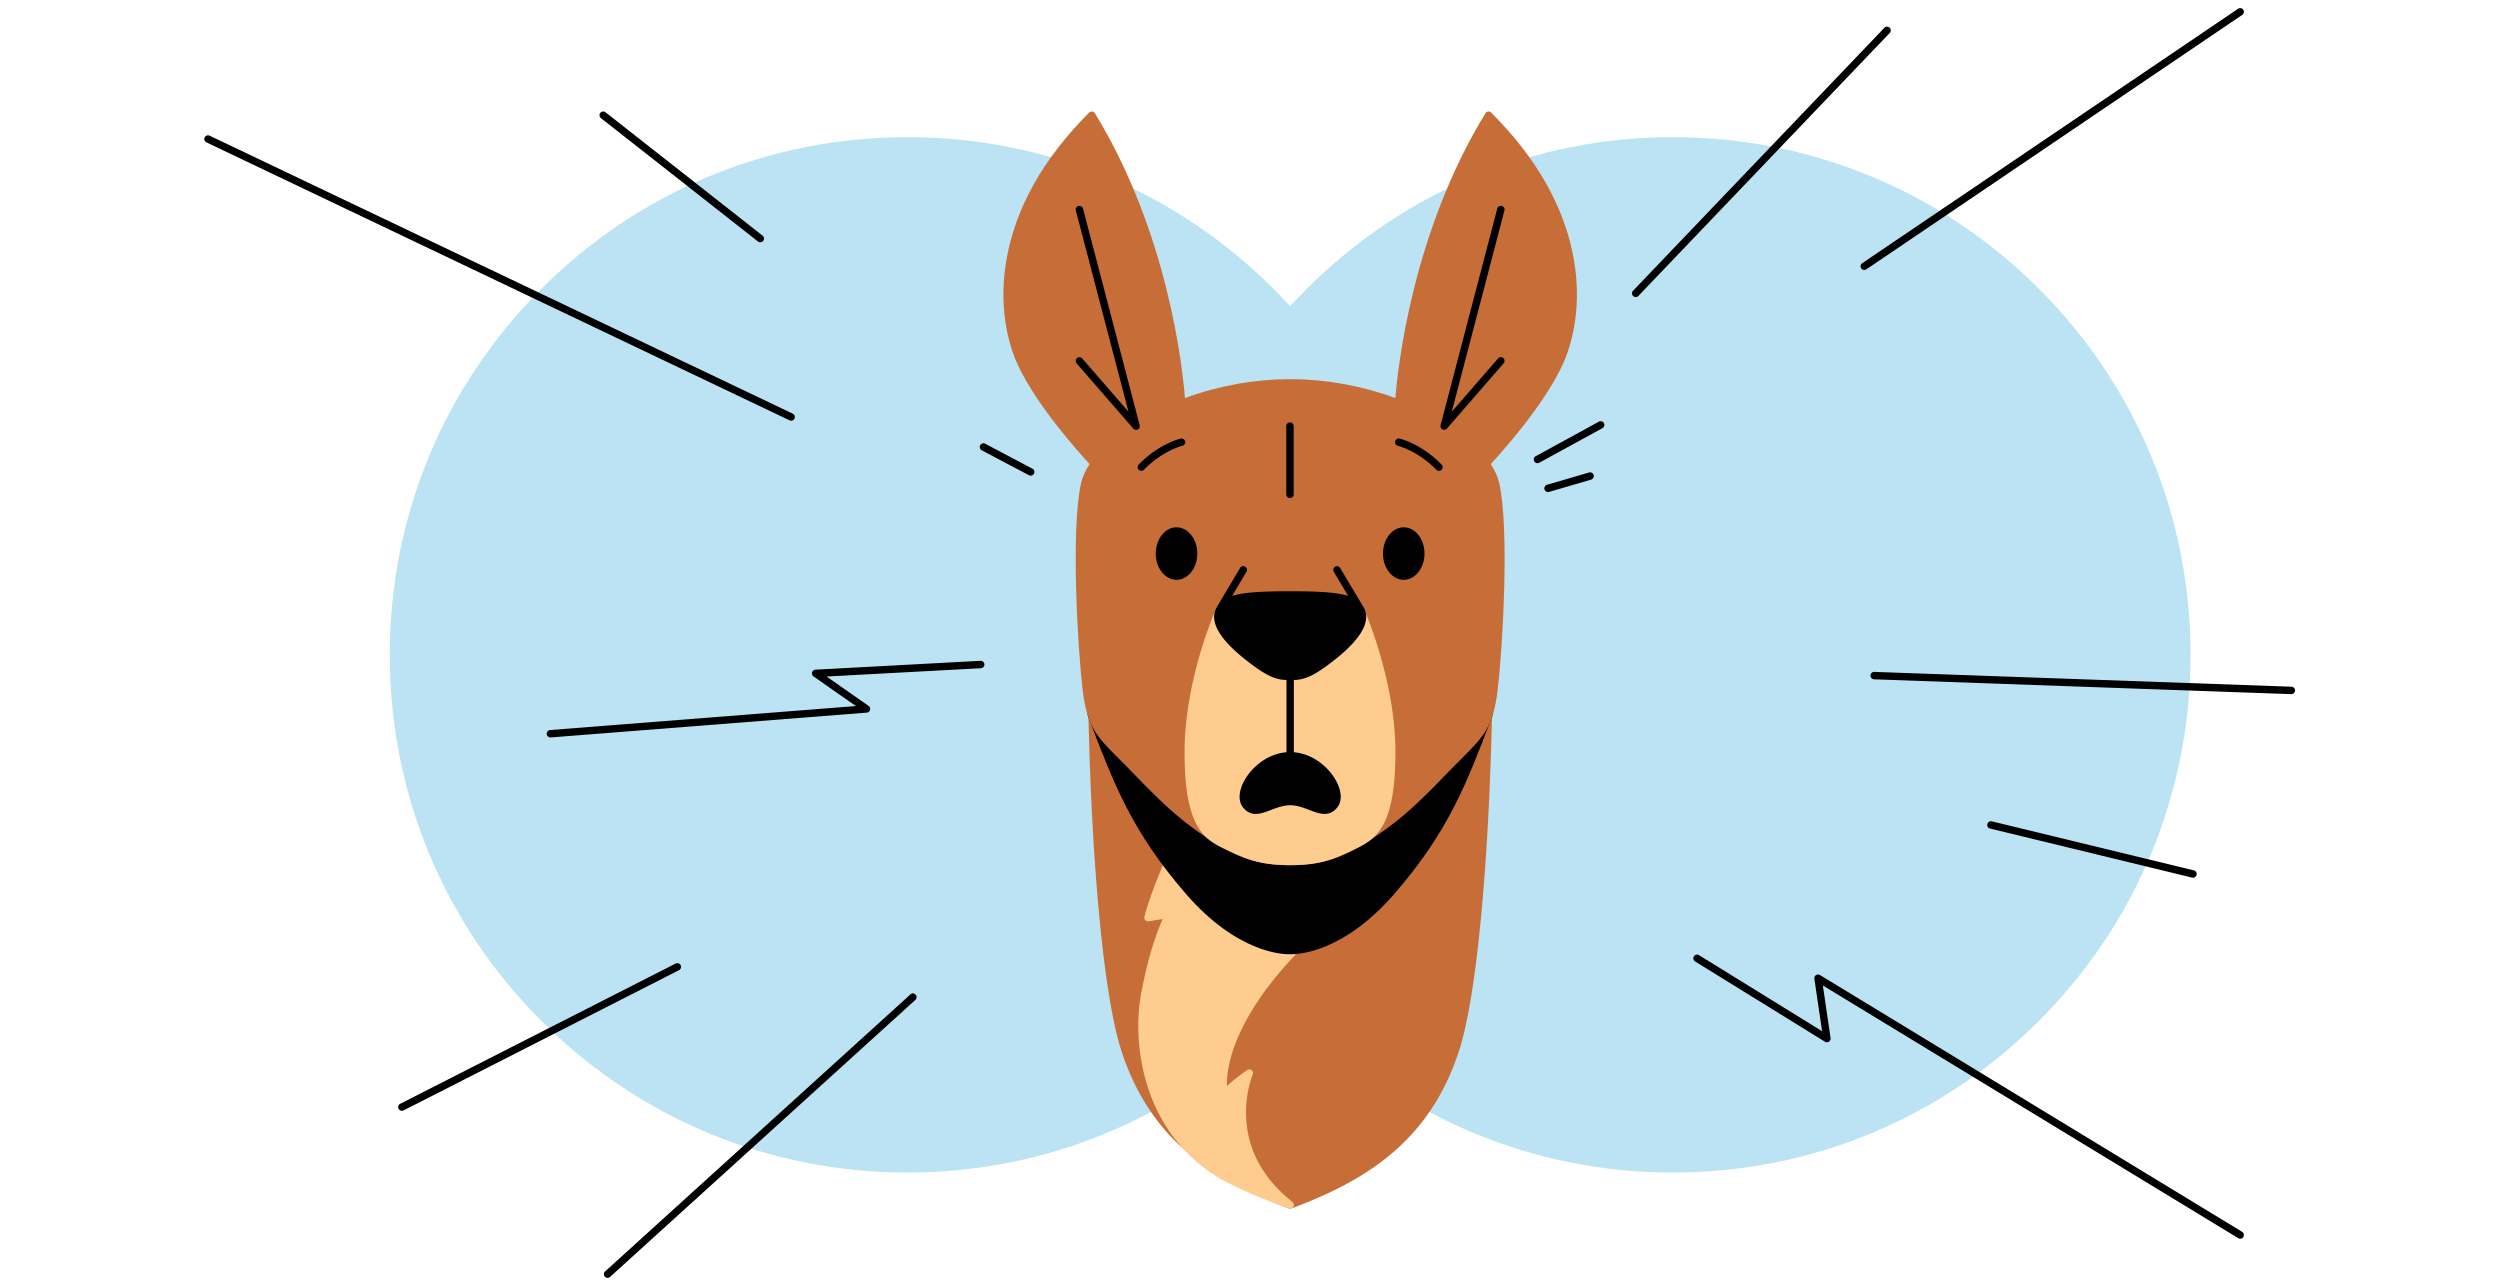 <svg xmlns="http://www.w3.org/2000/svg" id="Life_Events_" data-name="Life Events" viewBox="0 0 948 488"><defs><style>.cls-2{fill:#c76e38}.cls-4{fill:#ffcc8f}</style></defs><path d="M-.12-.18h948v488h-948z" style="fill:none"/><path d="M773.15 109.51c-37.08-37.08-86.37-57.5-138.81-57.5s-101.73 20.42-138.81 57.5c-2.16 2.16-4.26 4.37-6.31 6.61-2.05-2.24-4.15-4.45-6.31-6.61-37.08-37.08-86.37-57.5-138.81-57.5s-101.73 20.42-138.81 57.5-57.5 86.37-57.5 138.81 20.42 101.73 57.5 138.81 86.37 57.5 138.81 57.5 101.73-20.42 138.81-57.5c2.16-2.16 4.26-4.37 6.31-6.61 2.05 2.24 4.15 4.45 6.31 6.61 37.08 37.08 86.37 57.5 138.81 57.5s101.73-20.42 138.81-57.5 57.5-86.37 57.5-138.81-20.42-101.73-57.5-138.81Z" style="fill:#bbe3f4"/><path d="M564.97 196.56c-.03-.57-.39-1.06-.92-1.25-.53-.19-1.13-.05-1.51.36l-73.31 78.72-73.31-78.72a1.4 1.4 0 0 0-1.51-.36c-.53.19-.89.69-.92 1.25-3.26 66.82 1.17 169.63 11.79 202.06 5.08 15.53 13.04 27.89 24.32 37.79 9.82 8.62 22.26 15.55 39.16 21.82a1.372 1.372 0 0 0 .98 0c16.9-6.27 29.34-13.2 39.16-21.82 11.28-9.9 19.23-22.26 24.32-37.79 10.61-32.42 15.05-135.24 11.79-202.06Z" class="cls-2"/><path d="M543.03 271.82c.04-.38-.07-.75-.3-1.05a1.44 1.44 0 0 0-.96-.52c-.16-.02-16.47-1.55-34.44.07-24.42 2.21-40.14 8.9-46.72 19.89-21.26 35.51-26.44 56.55-26.65 57.43-.11.46.02.94.34 1.28.32.34.79.51 1.25.43l5.36-.85c-1.82 3.92-5.19 12.59-8.1 27.77-2.23 11.66-1.24 25.07 2.71 36.81 5.04 14.94 14.7 26.8 27.98 34.31 7.22 3.89 15.48 7.43 25.27 10.82.15.05.31.08.46.08a1.406 1.406 0 0 0 .87-2.51c-11.09-8.82-17-19.61-17.57-32.07-.42-9.34 2.48-16.19 2.51-16.25.25-.57.09-1.24-.39-1.64-.48-.4-1.16-.44-1.68-.09-.19.13-4.04 2.71-7.73 6.11-.31-10.85 6.02-28.51 25.01-48.75 32.87-35.05 49.64-64.06 52.78-91.29Z" class="cls-4"/><path d="M565.62 270.01c-.38-.39-.95-.53-1.47-.35l-74.93 25.77-74.93-25.77c-.52-.18-1.09-.04-1.47.35-.38.39-.5.97-.3 1.48l.64 1.66c9.35 24.46 16.11 42.13 36.35 65.59 20.23 23.44 38.11 23.17 39.71 23.09.1 0 .28.01.51.01 3.42 0 20.28-1.19 39.2-23.11 20.25-23.45 27-41.12 36.35-65.58l.64-1.67c.2-.51.08-1.09-.3-1.48Z"/><path d="M596.82 98.47c-3.41-19.61-13.96-38.38-31.36-55.78-.3-.31-.73-.45-1.16-.4-.43.05-.81.3-1.03.66-27.92 45.58-33.32 97.31-34.14 108-12.71-4.7-26.47-7.18-39.9-7.18s-27.19 2.48-39.9 7.18c-.82-10.69-6.22-62.42-34.14-108-.22-.37-.61-.61-1.03-.66-.43-.05-.86.1-1.16.4-17.4 17.4-27.95 36.16-31.36 55.78-3.52 20.24 1.89 34.75 4.38 40.05 7.36 15.67 23.39 33.4 27.15 37.44-1.59 2.44-2.66 4.83-3.19 7.13-4.05 17.57-1.22 63.76.54 78.35 1.71 14.21 5.06 17.55 13.99 26.5 1.74 1.74 3.71 3.71 5.93 6.02 13.95 14.53 19.55 18.57 28.26 24.46 10.29 6.96 18.85 9.67 30.53 9.67s20.25-2.71 30.53-9.67c8.71-5.89 14.31-9.93 28.26-24.46 2.22-2.31 4.19-4.28 5.93-6.02 8.93-8.94 12.28-12.29 13.99-26.49 1.76-14.59 4.59-60.78.54-78.35-.53-2.3-1.6-4.69-3.19-7.13 3.76-4.05 19.79-21.77 27.15-37.44 2.49-5.3 7.9-19.81 4.38-40.05Z" class="cls-2"/><path d="M517.01 230.39c-.27-.59-.9-.92-1.54-.8l-26.31 4.88-26.31-4.88a1.41 1.41 0 0 0-1.54.8c-.12.27-12.12 27.07-12.12 54.74s6.81 32.91 15.03 36.69c.56.26 1.11.51 1.65.76 6.59 3.07 11.8 5.49 23.36 5.49s16.59-2.39 23.08-5.42c.59-.27 1.18-.55 1.8-.84 8.22-3.78 15.03-9.16 15.03-36.69s-11.99-54.47-12.12-54.74Z" class="cls-4"/><path d="M716.54 10.5c-.56-.54-1.45-.52-1.99.04l-95.31 99.72c-.54.56-.52 1.45.05 1.99.27.26.62.39.97.39.37 0 .74-.15 1.02-.43l95.31-99.72c.54-.56.52-1.45-.05-1.99ZM705.76 101.75a1.417 1.417 0 0 0 1.96.38L850.27 5.64c.64-.44.81-1.31.38-1.95-.44-.64-1.31-.81-1.95-.38L706.15 99.8c-.64.44-.81 1.31-.38 1.95ZM831.25 332.79a1.416 1.416 0 0 0 1.7-1.04c.18-.76-.28-1.52-1.04-1.7l-76.66-18.61a1.41 1.41 0 0 0-.66 2.74l76.66 18.61ZM850.21 467.1l-160.08-97.37a1.42 1.42 0 0 0-1.51.03c-.45.3-.69.84-.61 1.38l2.92 19.89-46.66-28.84c-.66-.41-1.53-.2-1.94.46-.41.66-.2 1.53.46 1.94l49.23 30.43c.46.29 1.06.28 1.51-.02.46-.3.7-.84.62-1.38l-2.92-19.92 157.52 95.82a1.395 1.395 0 0 0 1.93-.47c.4-.66.19-1.53-.47-1.93ZM868.92 260.4l-158.17-5.62c-.8-.03-1.43.58-1.46 1.36-.03.78.58 1.43 1.36 1.46l158.17 5.62h.05c.75 0 1.38-.6 1.41-1.36a1.41 1.41 0 0 0-1.36-1.46ZM287.42 91.57a1.413 1.413 0 0 0 1.98-.24c.48-.61.37-1.5-.24-1.98l-59.54-46.77c-.61-.48-1.5-.37-1.98.24s-.37 1.5.24 1.98l59.54 46.77ZM299.99 159.53c.53 0 1.03-.3 1.27-.8.33-.7.04-1.54-.67-1.88L79.49 51.45c-.7-.34-1.54-.04-1.88.66-.33.7-.04 1.54.67 1.88l221.11 105.4c.2.09.4.14.6.14ZM371.86 250.57l-62.64 3.37c-.6.03-1.11.44-1.28 1.02-.16.58.05 1.2.55 1.54l16.06 11.23-115.94 9.1c-.78.06-1.35.74-1.29 1.51.06.74.67 1.3 1.4 1.3h.11l119.85-9.41c.59-.05 1.09-.46 1.25-1.03s-.06-1.18-.55-1.52l-15.93-11.14 58.56-3.15a1.408 1.408 0 0 0-.15-2.81ZM258.09 366a1.41 1.41 0 0 0-1.89-.62l-104.43 53.17a1.405 1.405 0 0 0 .64 2.66c.21 0 .43-.05.64-.15l104.43-53.17c.69-.35.97-1.2.62-1.89ZM345.23 377.08 229.46 482.12c-.58.52-.62 1.41-.1 1.99.28.31.66.46 1.04.46.34 0 .68-.12.94-.37l115.77-105.04a1.408 1.408 0 1 0-1.89-2.09ZM602.56 179.17l-15.93 4.66c-.75.22-1.17 1-.96 1.75.18.61.74 1.01 1.35 1.01.13 0 .26-.02.4-.06l15.93-4.66c.75-.22 1.17-1 .96-1.75-.22-.75-1-1.17-1.75-.96ZM606.3 159.89 582.34 173c-.68.37-.93 1.23-.56 1.91a1.409 1.409 0 0 0 1.91.56l23.96-13.11c.68-.37.93-1.23.56-1.91-.37-.68-1.23-.93-1.91-.56ZM391.49 177.72l-17.9-9.46c-.69-.36-1.54-.1-1.9.59-.36.69-.1 1.54.59 1.9l17.9 9.46c.21.11.43.16.66.16a1.405 1.405 0 0 0 .66-2.65ZM446.14 199.96c-4.34 0-7.87 4.46-7.87 9.95s3.53 9.95 7.87 9.95 7.87-4.46 7.87-9.95-3.53-9.95-7.87-9.95ZM449.41 167.35c-.18-.76-.94-1.22-1.69-1.05-.34.08-8.33 2.04-15.92 9.85-.54.56-.53 1.45.03 1.99.27.27.63.4.98.4s.73-.14 1.01-.43c6.98-7.19 14.47-9.06 14.55-9.07.76-.18 1.22-.94 1.05-1.69ZM432.17 161.23 410.68 79.1c-.2-.75-.96-1.2-1.72-1.01-.75.2-1.2.97-1.01 1.72l19.97 76.31-17.54-20.19a1.41 1.41 0 1 0-2.13 1.85l21.49 24.74c.27.32.67.48 1.06.48a1.4 1.4 0 0 0 1.36-1.76ZM517.06 230.26l-8.87-14.89c-.4-.67-1.26-.89-1.93-.49-.67.4-.89 1.26-.49 1.93l5.45 9.15c-4.18-1.32-10.86-1.76-22-1.76s-17.82.45-22 1.76l5.45-9.15c.4-.67.18-1.53-.49-1.93-.67-.4-1.53-.18-1.93.49l-8.87 14.89v.01c-2.88 5.02.57 11.53 10.25 19.35 9.01 7.28 12.6 8.13 16.2 8.23v27.4c-7.7.63-13.83 6.27-16.39 11.55-1.81 3.73-1.84 7.14-.1 9.35 1.47 1.86 3.11 2.49 4.83 2.49 1.88 0 3.86-.76 5.8-1.5 2.3-.88 4.67-1.79 7.26-1.79s4.96.91 7.26 1.79c3.72 1.42 7.56 2.9 10.63-.99 1.75-2.21 1.71-5.62-.1-9.35-2.56-5.27-8.68-10.92-16.39-11.55v-27.4c3.57-.09 7.15-.92 16.2-8.23 9.68-7.82 13.13-14.33 10.25-19.35 0 0 0-.01-.01-.02ZM532.3 199.96c-4.34 0-7.87 4.46-7.87 9.95s3.53 9.95 7.87 9.95 7.87-4.46 7.87-9.95-3.53-9.95-7.87-9.95ZM530.73 166.31c-.76-.18-1.51.29-1.69 1.04-.18.76.29 1.51 1.04 1.7.07.02 7.57 1.89 14.55 9.07.28.28.64.43 1.01.43s.71-.13.98-.4c.56-.54.57-1.43.03-1.99-7.58-7.81-15.58-9.77-15.92-9.85ZM568.06 135.92l-17.54 20.19 19.97-76.31c.2-.75-.25-1.52-1.01-1.72-.75-.2-1.52.25-1.72 1.01l-21.49 82.13c-.17.63.13 1.3.7 1.6.21.11.43.16.66.16.4 0 .79-.17 1.06-.48l21.49-24.74a1.41 1.41 0 1 0-2.13-1.85ZM489.16 188.85c.78 0 1.41-.63 1.41-1.41v-25.86c0-.78-.63-1.41-1.41-1.41s-1.41.63-1.41 1.41v25.86c0 .78.63 1.41 1.41 1.41Z"/></svg>
